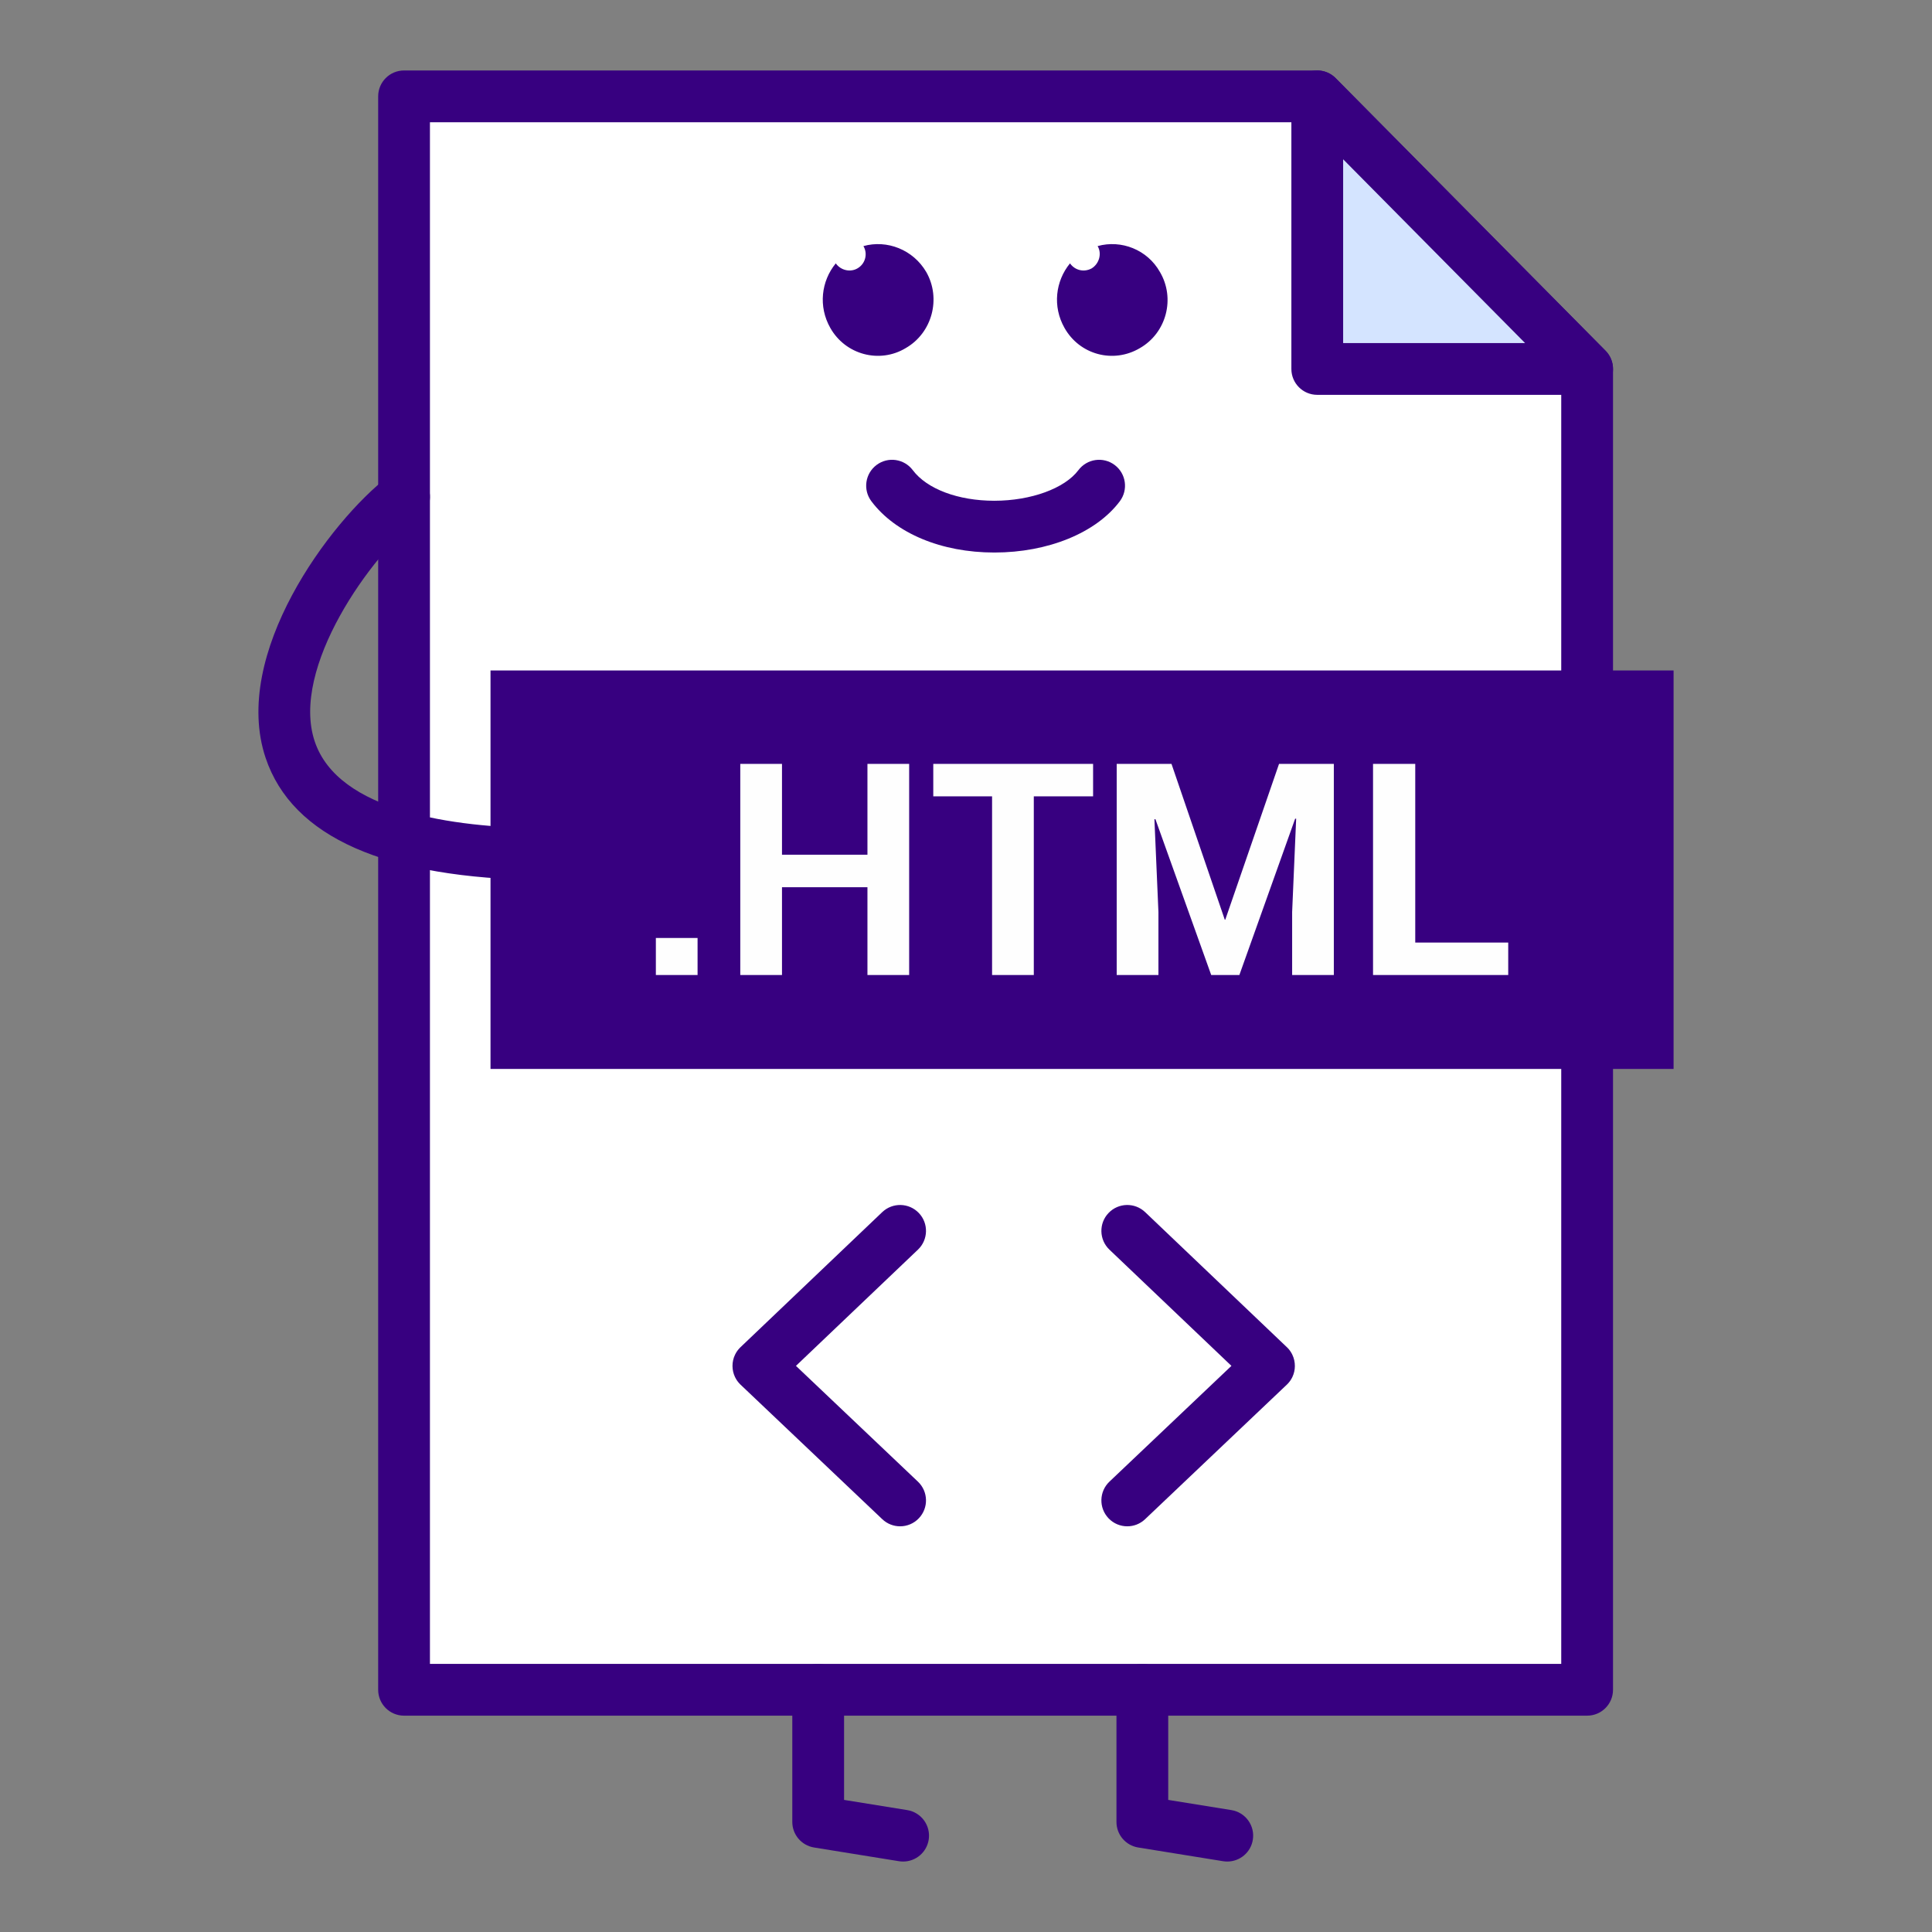 <!DOCTYPE svg PUBLIC "-//W3C//DTD SVG 1.1//EN" "http://www.w3.org/Graphics/SVG/1.1/DTD/svg11.dtd">

<!-- Uploaded to: SVG Repo, www.svgrepo.com, Transformed by: SVG Repo Mixer Tools -->
<svg width="256px" height="256px" viewBox="0 0 512 512" version="1.1" xml:space="preserve"
    xmlns="http://www.w3.org/2000/svg" xmlns:xlink="http://www.w3.org/1999/xlink" fill="#000000">
    <rect x="0" y="0" width="512" height="512" fill="#808080" stroke="none"/>
    strokeLinejoin
    <g id="SVGRepo_bgCarrier" strokeWidth="0" />

    <g id="SVGRepo_tracerCarrier" strokeLinecap="round" stroke-linejoin="round" />

    <g id="SVGRepo_iconCarrier">
        <g id="file__x2C__html__x2C__web__x2C_">
            <g id="Layer_105">
                <g>
                    <g>
                        <polygon points="107.079,25.534 349.083,25.534 420.609,97.776 420.609,447.809 107.079,447.809 "
                            style="fill-rule:evenodd;clip-rule:evenodd;fill:#FFFFFF;" />
                        <path
                            d="M420.609,454.668h-313.53c-3.791,0-6.86-3.068-6.86-6.859V25.534c0-3.79,3.069-6.86,6.86-6.86 h242.004c1.836,0,3.589,0.729,4.873,2.033l71.526,72.242c1.276,1.285,1.982,3.02,1.982,4.827v350.033 C427.465,451.6,424.4,454.668,420.609,454.668z M113.939,440.949h299.806V100.598L346.22,32.394H113.939V440.949z"
                            style="fill:#370080;" />
                    </g>
                    <g>
                        <rect height="105.6" style="fill-rule:evenodd;clip-rule:evenodd;fill:#370080;" width="313.526"
                            x="129.99" y="177.681" />
                    </g>
                    <g>
                        <path
                            d="M184.864,258.393H173.81v-9.818h11.054V258.393z M240.936,258.393h-11.054v-23.272h-22.645 v23.272h-11.054v-55.961h11.054v24.081h22.645v-24.081h11.054V258.393z M289.68,211.044h-15.711v47.348H262.91v-47.348h-15.582 v-8.613h42.352V211.044z M310.457,202.432l14.123,41.301h0.129l14.252-41.301h14.519v55.961h-11.05v-16.678l1.064-24.751h-0.266 l-14.784,41.429h-7.461l-14.784-41.296h-0.267l1.064,24.618v16.678h-11.059v-55.961H310.457z M375.055,249.786h24.641v8.607 h-35.828v-55.961h11.188V249.786z"
                            style="fill:#FEFEFE;" />
                    </g>
                    <g>
                        <path
                            d="M263.498,146.424c-14.004,0-26.182-5.08-32.574-13.591c-2.276-3.028-1.666-7.328,1.362-9.604 c3.029-2.285,7.328-1.666,9.608,1.363c3.758,5.006,12.036,8.113,21.603,8.113c0.009,0,0.018,0,0.027,0 c9.682-0.005,18.629-3.263,22.264-8.108c2.275-3.033,6.58-3.648,9.608-1.372c3.028,2.271,3.644,6.571,1.376,9.604 c-6.286,8.379-19.023,13.591-33.239,13.596C263.516,146.424,263.507,146.424,263.498,146.424z"
                            style="fill:#370080;" />
                    </g>
                    <g>
                        <path
                            d="M143.976,233.239c-0.023,0-0.05,0-0.078,0c-41.719-0.455-66.452-11.357-73.508-32.4 c-9.196-27.435,17.069-62.67,32.496-74.592c3-2.308,7.31-1.762,9.622,1.234c2.317,2.997,1.767,7.305-1.234,9.623 c-12.88,9.953-34.391,39.929-27.871,59.371c6.222,18.57,36.415,22.778,60.647,23.044c3.791,0.041,6.828,3.147,6.787,6.933 C150.794,230.215,147.729,233.239,143.976,233.239z"
                            style="fill:#370080;" />
                    </g>
                    <g>
                        <polygon points="349.083,97.776 420.609,97.776 349.083,25.534 "
                            style="fill-rule:evenodd;clip-rule:evenodd;fill:#D4E4FF;" />
                        <path
                            d="M420.609,104.636h-71.526c-3.79,0-6.854-3.07-6.854-6.86V25.534c0-2.781,1.67-5.286,4.248-6.346 c2.579-1.051,5.525-0.455,7.479,1.519l71.526,72.242c1.946,1.969,2.524,4.914,1.46,7.47 C425.877,102.975,423.381,104.636,420.609,104.636z M355.948,90.916h48.216l-48.216-48.703V90.916z"
                            style="fill:#370080;" />
                    </g>
                    <g>
                        <path
                            d="M239.349,493.326c-0.367,0-0.734-0.027-1.106-0.086l-22.507-3.635 c-3.322-0.537-5.768-3.404-5.768-6.773v-35.023c0-3.789,3.069-6.859,6.86-6.859c3.79,0,6.86,3.07,6.86,6.859v29.184 l16.744,2.701c3.74,0.607,6.282,4.127,5.681,7.865C245.566,490.932,242.652,493.326,239.349,493.326z"
                            style="fill:#370080;" />
                    </g>
                    <g>
                        <path
                            d="M325.25,493.326c-0.357,0-0.725-0.027-1.101-0.086l-22.512-3.635 c-3.322-0.537-5.763-3.404-5.763-6.773v-35.023c0-3.789,3.074-6.859,6.864-6.859s6.854,3.07,6.854,6.859v29.184l16.749,2.701 c3.735,0.607,6.276,4.127,5.671,7.865C331.473,490.932,328.563,493.326,325.25,493.326z"
                            style="fill:#370080;" />
                    </g>
                    <g>
                        <path
                            d="M290.882,65.215c6.259-1.744,13.188,0.945,16.51,6.865 c4.13,6.993,1.734,16.143-5.322,20.18c-7.058,4.167-15.987,1.744-19.979-5.382c-3.194-5.648-2.396-12.375,1.468-17.083 c1.331,1.881,3.727,2.418,5.727,1.34C291.276,69.928,292.075,67.234,290.882,65.215L290.882,65.215z"
                            style="fill-rule:evenodd;clip-rule:evenodd;fill:#370080;" />
                    </g>
                    <g>
                        <path
                            d="M228.818,65.215c6.259-1.744,13.183,0.945,16.647,6.865 c3.997,6.993,1.597,16.143-5.46,20.18c-6.924,4.167-15.982,1.744-19.979-5.382c-3.198-5.648-2.4-12.375,1.463-17.083 c1.331,1.881,3.864,2.418,5.727,1.34C229.35,69.928,230.016,67.234,228.818,65.215L228.818,65.215z"
                            style="fill-rule:evenodd;clip-rule:evenodd;fill:#370080;" />
                    </g>
                    <g>
                        <path
                            d="M298.738,404.488c-1.817,0-3.625-0.715-4.975-2.139c-2.606-2.748-2.496-7.088,0.248-9.695 l32.331-30.684l-32.341-30.807c-2.734-2.615-2.845-6.961-0.229-9.701c2.615-2.748,6.956-2.84,9.699-0.238l37.517,35.75 c0.064,0.059,0.128,0.123,0.192,0.184c0.542,0.545,0.964,1.16,1.285,1.816v0.004l0,0c0.468,0.959,0.697,2.006,0.688,3.053 c0,0,0,0,0,0.004l0,0c0,0.99-0.229,1.982-0.661,2.895c-0.33,0.693-0.78,1.336-1.349,1.904c-0.056,0.057-0.11,0.105-0.165,0.156 l-37.517,35.613C302.133,403.865,300.436,404.488,298.738,404.488z M238.541,404.488c-1.698,0-3.396-0.623-4.726-1.885 l-37.521-35.613c-0.055-0.051-0.11-0.1-0.161-0.156c-0.569-0.568-1.019-1.211-1.349-1.904c-0.436-0.912-0.656-1.904-0.666-2.895 l0,0c0-0.004,0-0.004,0-0.004c-0.009-1.047,0.22-2.094,0.688-3.053l0,0c0,0,0-0.004,0.004-0.004 c0.316-0.656,0.748-1.271,1.29-1.816c0.06-0.064,0.124-0.125,0.188-0.184l37.516-35.75c2.739-2.602,7.084-2.51,9.7,0.238 c2.616,2.74,2.51,7.086-0.234,9.701l-32.336,30.807l32.327,30.684c2.749,2.607,2.863,6.947,0.252,9.695 C242.166,403.773,240.354,404.488,238.541,404.488z"
                            style="fill:#370080;" />
                    </g>
                </g>
            </g>
        </g>
        <g id="Layer_1" />
    </g>

</svg>